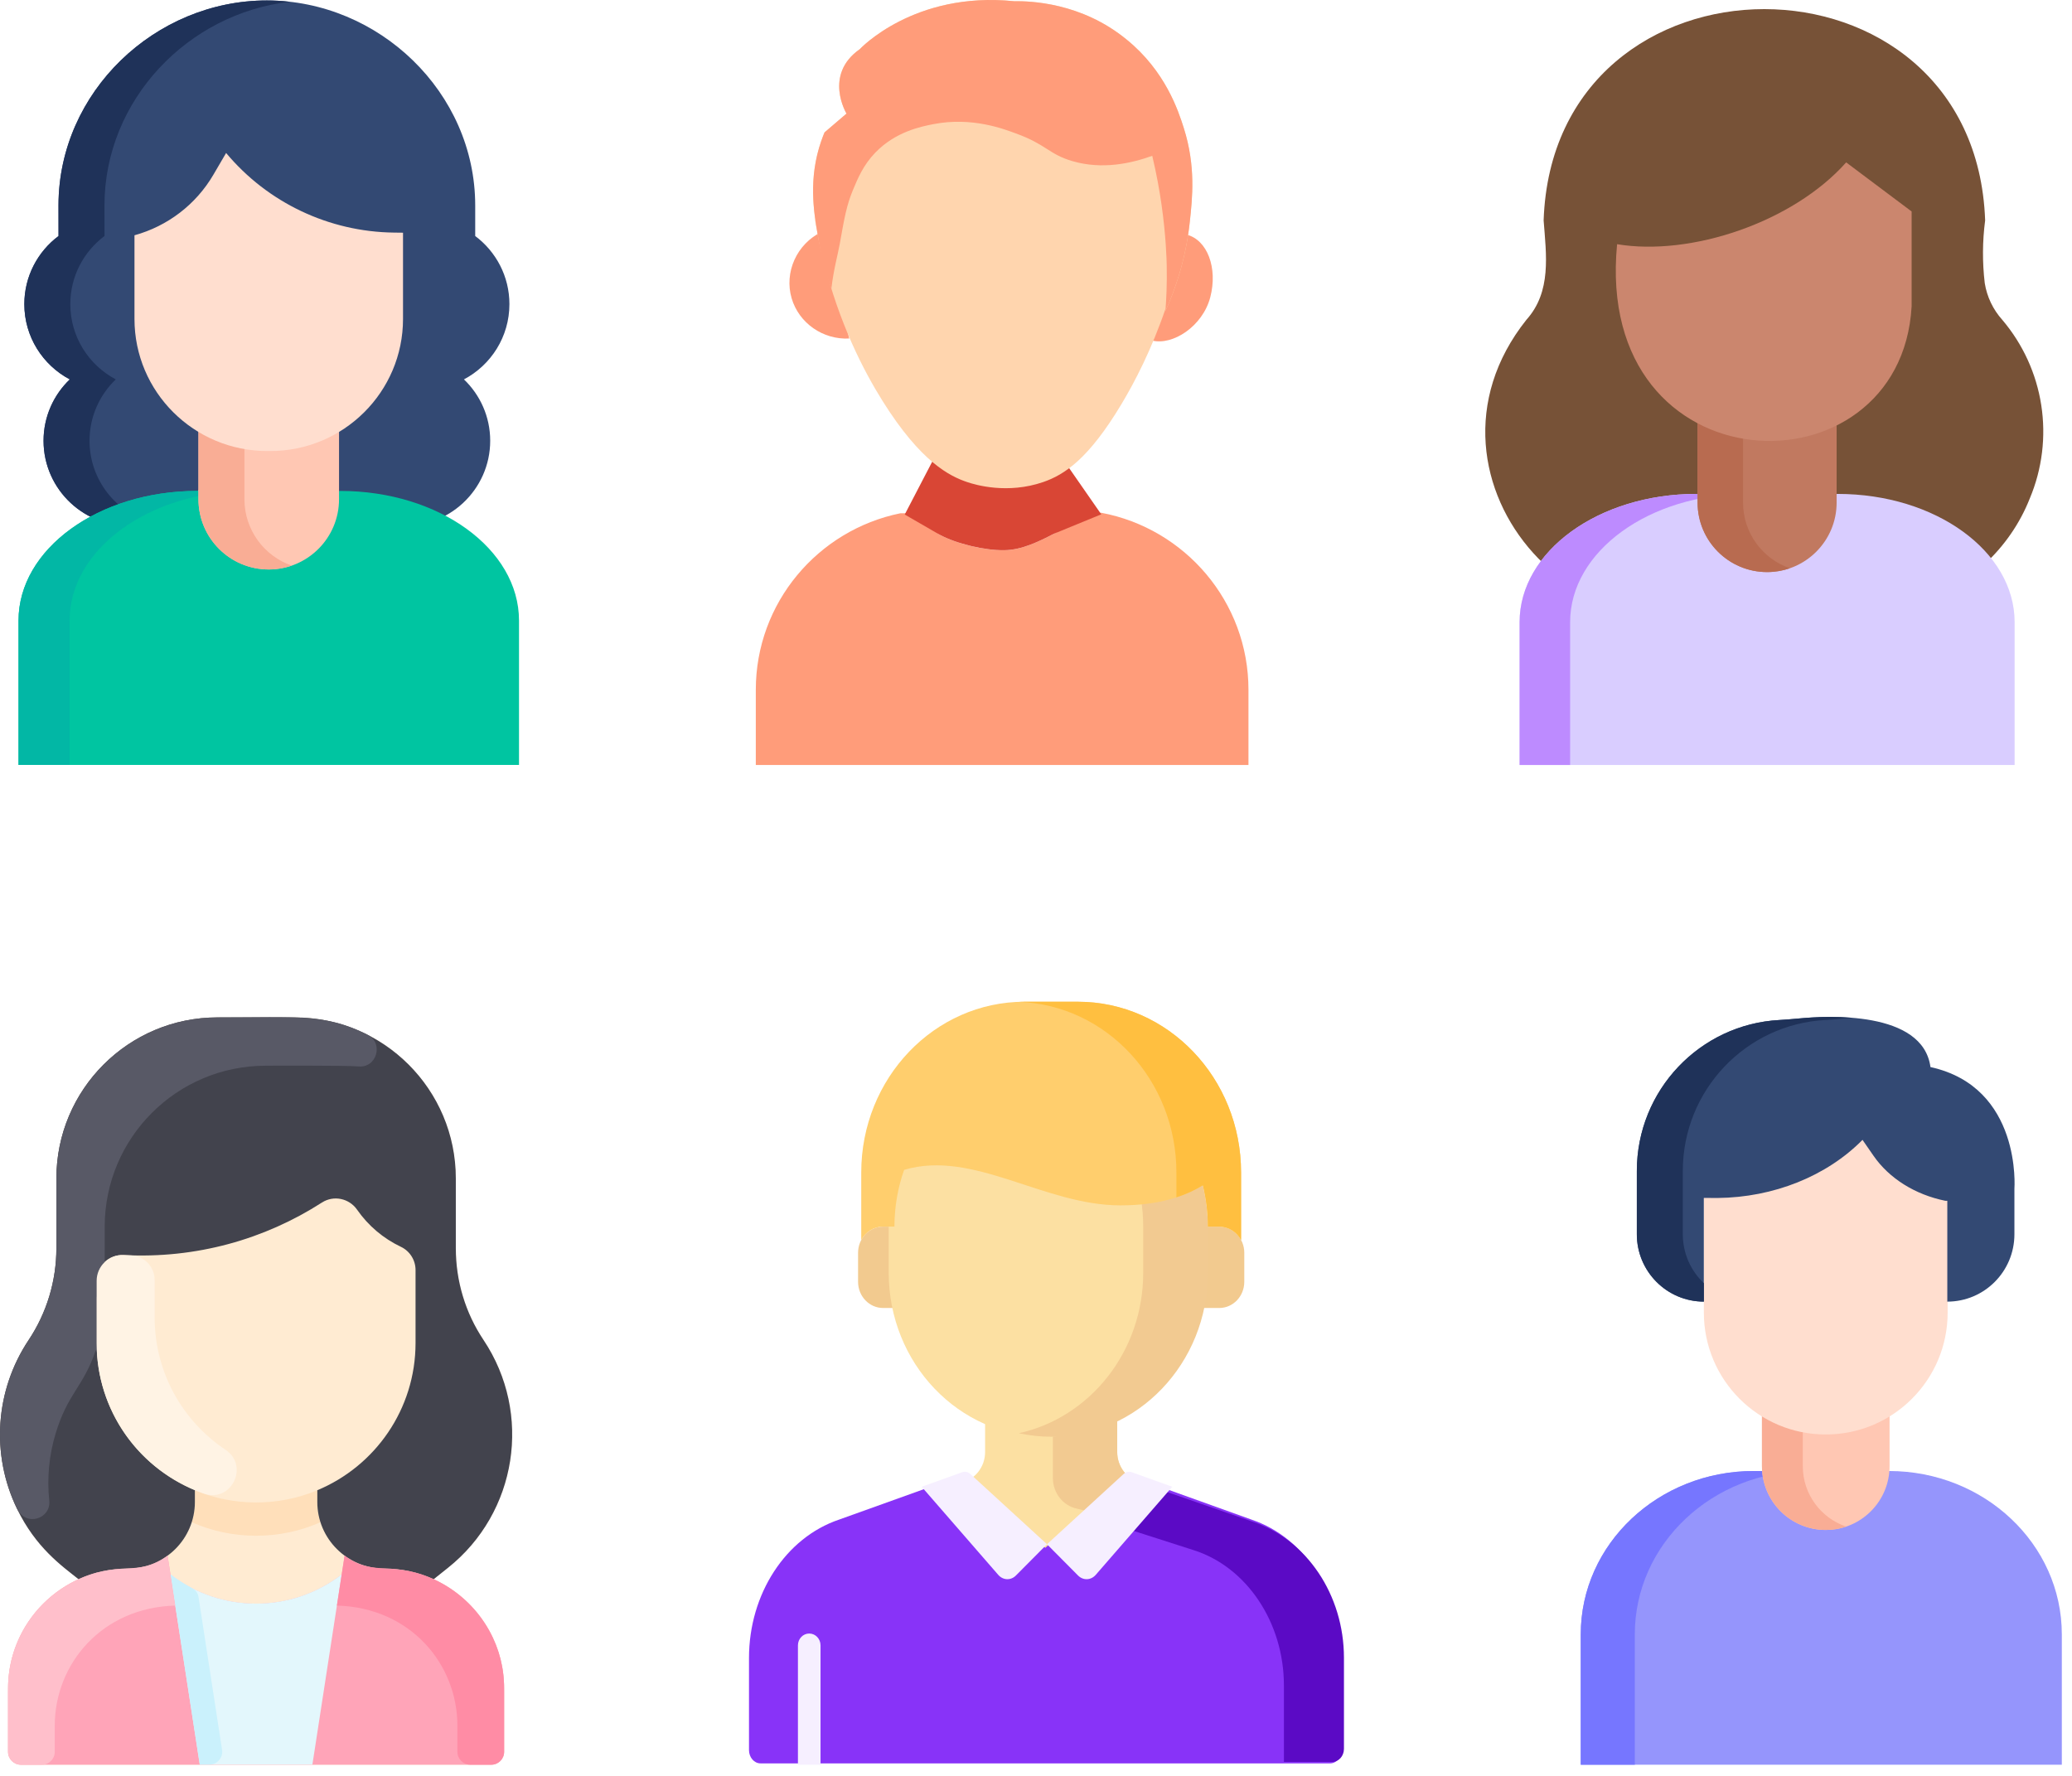 <svg width="175" height="150" viewBox="0 0 175 150" fill="none" xmlns="http://www.w3.org/2000/svg">
<path d="M39.186 32.045C41.47 30.836 43.025 28.443 43.025 25.688C43.025 23.336 41.89 21.248 40.136 19.935V17.347C40.129 7.786 31.993 0.039 22.538 0.039C13.095 0.039 4.964 7.767 4.94 17.316L4.943 19.935C3.19 21.248 2.055 23.336 2.055 25.688C2.055 28.443 3.61 30.836 5.894 32.045L5.908 32.033C4.534 33.343 3.678 35.185 3.678 37.228C3.678 41.371 7.195 44.696 11.419 44.406C15.04 44.157 17.95 41.187 18.126 37.578C18.248 35.07 17.08 32.827 15.226 31.45L18.44 25.322L26.945 25.68C26.945 28.041 28.088 30.137 29.854 31.45C28 32.827 26.832 35.07 26.954 37.578C27.13 41.187 30.04 44.157 33.661 44.406C37.885 44.696 41.402 41.371 41.402 37.228C41.402 35.186 40.545 33.343 39.172 32.033L39.186 32.045Z" fill="#334973"/>
<path d="M7.562 37.228C7.562 35.186 8.418 33.343 9.791 32.033L9.777 32.045C7.493 30.836 5.939 28.443 5.939 25.689C5.939 23.336 7.073 21.248 8.827 19.935L8.823 17.316C8.846 8.428 15.891 1.122 24.48 0.152C23.841 0.079 23.194 0.039 22.539 0.039C13.096 0.039 4.965 7.767 4.941 17.316L4.944 19.935C3.191 21.248 2.056 23.336 2.056 25.689C2.056 28.443 3.611 30.836 5.894 32.045L5.909 32.033C4.535 33.343 3.679 35.186 3.679 37.228C3.679 41.371 7.196 44.696 11.42 44.406C11.911 44.372 12.388 44.287 12.848 44.158C9.799 43.313 7.562 40.532 7.562 37.228Z" fill="#1F3259"/>
<path d="M43.835 64.612H1.565V52.414C1.565 46.368 8.325 41.466 16.664 41.466H28.736C37.075 41.466 43.835 46.368 43.835 52.414L43.835 64.612Z" fill="#00C5A1"/>
<path d="M20.978 41.466H16.664C8.325 41.466 1.565 46.368 1.565 52.414V64.612H5.879V52.414C5.879 46.368 12.639 41.466 20.978 41.466Z" fill="#02B7A5"/>
<path d="M22.699 48.1C19.42 48.1 16.762 45.442 16.762 42.164V28.87C16.762 28.436 17.114 28.084 17.548 28.084H27.849C28.283 28.084 28.635 28.436 28.635 28.87V42.164C28.635 45.442 25.977 48.1 22.699 48.1Z" fill="#FFC7B3"/>
<path d="M20.644 42.164V28.87C20.644 28.436 20.997 28.084 21.431 28.084H17.548C17.114 28.084 16.762 28.436 16.762 28.87V42.164C16.762 45.442 19.42 48.1 22.699 48.1C23.379 48.1 24.031 47.984 24.64 47.774C22.315 46.969 20.644 44.762 20.644 42.164Z" fill="#F9AD95"/>
<path d="M33.28 19.646C27.791 19.582 22.607 17.124 19.097 12.921L18.02 14.762C16.552 17.271 14.158 19.1 11.358 19.873V26.94C11.358 33.102 16.379 38.096 22.573 38.096H22.824C29.018 38.096 34.039 33.102 34.039 26.94V19.655L33.28 19.646Z" fill="#FFDECF"/>
<path d="M93.014 43.311L92.163 43.313L89.017 45.084C87.733 45.75 86.311 46.447 84.864 46.474L84.818 46.474C83.19 46.503 80.782 45.936 79.352 45.16L76.973 43.352L76.042 43.354C69.078 44.773 63.835 50.912 63.835 58.265V64.613H105.445V58.266C105.445 50.834 100.09 44.643 93.014 43.311Z" fill="#FF9C7A"/>
<path d="M89.944 39.027L87.545 39.908C86.626 40.246 85.663 40.428 84.693 40.474C83.147 40.548 81.616 40.141 80.213 39.489L78.859 38.756L76.412 43.459L79.35 45.158C80.781 45.933 83.188 46.501 84.816 46.472L84.862 46.471C86.309 46.445 87.731 45.748 89.015 45.081L93.011 43.442L89.944 39.027Z" fill="#D94635"/>
<path d="M69.408 19.576C67.286 20.601 66.216 23.004 66.862 25.199C67.476 27.283 69.496 28.707 71.727 28.593L69.628 19.796" fill="#FF9C7A"/>
<path d="M100.234 19.821C101.973 20.27 102.863 22.635 102.22 25.104C101.577 27.572 99.031 29.209 97.291 28.76L100.234 19.821Z" fill="#FF9C7A"/>
<path d="M99.986 10.826C99.514 9.336 98.424 5.998 95.153 3.341C91.33 0.198 86.985 0.084 85.635 0.101C77.19 -0.758 72.618 4.151 72.618 4.151C69.526 6.322 71.495 9.595 71.495 9.595C70.877 10.129 70.258 10.648 69.64 11.182C69.568 11.354 69.465 11.611 69.356 11.926C68.48 14.456 68.607 16.783 68.861 18.582H68.834C68.894 18.933 68.96 19.275 69.025 19.616C69.035 19.674 69.045 19.735 69.056 19.792C69.159 20.388 69.308 21.093 69.524 21.884C70.88 27.375 72.97 31.36 74.538 33.864C77.787 39.055 80.236 40.227 81.681 40.717C82.397 40.96 85.097 41.754 88.108 40.717C89.903 40.099 91.944 38.761 94.714 34.14C95.846 32.251 97.247 29.562 98.445 26.062C98.44 26.133 98.435 26.212 98.43 26.28C99.183 24.621 100.14 22.03 100.491 18.733C100.702 16.75 101.009 14.059 99.986 10.826Z" fill="#FFD5AE"/>
<path d="M70.933 20.561C71.311 18.414 71.511 17.316 72.037 16.053C72.457 15.045 72.916 13.944 73.918 12.901C75.637 11.112 77.807 10.687 78.833 10.486C82.151 9.835 84.901 10.946 85.782 11.264C88.384 12.203 88.58 13.03 90.582 13.612C93.103 14.342 95.527 13.807 97.318 13.159C97.699 14.762 97.94 16.158 98.099 17.263C98.481 19.927 98.531 21.942 98.541 22.432C98.572 23.978 98.507 25.291 98.43 26.28C99.183 24.622 100.14 22.03 100.491 18.733C100.702 16.75 101.01 14.06 99.986 10.826C99.515 9.336 98.425 5.998 95.154 3.341C91.33 0.198 86.986 0.084 85.635 0.101C77.19 -0.758 72.618 4.151 72.618 4.151C69.526 6.322 71.495 9.595 71.495 9.595C70.877 10.129 70.258 10.648 69.64 11.182C69.568 11.354 69.465 11.61 69.356 11.926C68.268 15.067 68.727 17.897 69.056 19.791C69.26 20.968 69.474 22.542 70.219 24.379C70.394 22.802 70.763 21.522 70.933 20.561Z" fill="#FF9C7A"/>
<path d="M171.443 42.081C168.037 50.743 157.012 54.859 149.013 49.33C134.506 58.582 118.163 40.522 128.919 27.011C131.057 24.631 130.594 21.525 130.374 18.616C131.2 -5.179 166.816 -5.179 167.664 18.616C167.433 20.374 167.422 22.154 167.631 23.915C167.816 25.067 168.329 26.142 169.108 27.011C170.85 29.062 171.991 31.556 172.403 34.216C172.815 36.876 172.483 39.599 171.443 42.081Z" fill="#775237"/>
<path d="M170.154 64.613H128.345V52.547C128.345 46.567 135.031 41.719 143.279 41.719H155.22C163.468 41.719 170.154 46.567 170.154 52.547L170.154 64.613Z" fill="#D9CDFF"/>
<path d="M147.546 41.719H143.279C135.031 41.719 128.345 46.567 128.345 52.547V64.613H132.612V52.547C132.612 46.567 139.298 41.719 147.546 41.719Z" fill="#BD8BFF"/>
<path d="M149.249 48.321C146.006 48.321 143.377 45.691 143.377 42.449V29.3C143.377 28.87 143.726 28.522 144.155 28.522H154.343C154.773 28.522 155.121 28.87 155.121 29.3V42.449C155.121 45.691 152.492 48.321 149.249 48.321Z" fill="#C17960"/>
<path d="M147.217 42.449V29.3C147.217 28.87 147.566 28.522 147.995 28.522H144.155C143.726 28.522 143.377 28.87 143.377 29.3V42.449C143.377 45.691 146.006 48.32 149.249 48.32C149.922 48.32 150.568 48.206 151.169 47.998C148.87 47.202 147.217 45.019 147.217 42.449Z" fill="#B86B50"/>
<path d="M161.455 17.862V25.878C160.537 42.136 134.569 41.447 136.579 20.626C142.812 21.664 151.425 18.778 155.927 13.716L161.455 17.862Z" fill="#CB866E"/>
<path d="M42.579 142.628V147.969C42.579 148.57 42.092 149.057 41.491 149.057H1.769C1.168 149.057 0.681 148.57 0.681 147.969V142.628C0.681 138.521 3.123 134.983 6.634 133.388C5.201 132.248 3.018 130.716 1.429 127.42C-0.784 122.836 -0.405 117.428 2.414 113.195C3.946 110.896 4.762 108.197 4.762 105.435V99.541C4.762 92.028 10.852 85.937 18.365 85.937H24.895C32.408 85.937 38.498 92.03 38.498 99.543C38.498 105.783 38.346 107.006 39.098 109.488C40.16 112.997 41.562 113.432 42.643 117.004C44.343 122.618 42.463 128.742 37.832 132.428L36.627 133.388C40.138 134.983 42.579 138.521 42.579 142.628Z" fill="#FFEBD2"/>
<path d="M27.065 128.575C23.628 130.108 19.587 130.088 16.196 128.575C16.509 127.6 16.461 126.924 16.461 125.877C19.68 127.217 23.428 127.281 26.8 125.877C26.8 126.909 26.751 127.594 27.065 128.575Z" fill="#FFDFBA"/>
<path d="M42.579 142.628V147.968C42.579 148.57 42.092 149.057 41.491 149.057H1.769C1.168 149.057 0.681 148.57 0.681 147.968V142.628C0.681 137.027 5.221 132.484 10.825 132.484C12.069 132.484 13.22 132.081 14.153 131.398L14.398 132.983C18.656 136.279 24.604 136.279 28.862 132.983L29.107 131.398C31.642 133.253 33.069 131.773 36.627 133.387C40.138 134.982 42.579 138.521 42.579 142.628Z" fill="#FFA4B8"/>
<path d="M28.861 132.975L26.385 149.049H16.873L14.398 132.975C18.656 136.271 24.603 136.271 28.861 132.975Z" fill="#E3F7FC"/>
<path d="M17.679 149.049H16.873L14.398 132.975C16.042 134.249 16.641 134.073 16.772 134.924L18.755 147.795C18.856 148.454 18.346 149.049 17.679 149.049Z" fill="#CAF1FC"/>
<path d="M40.833 113.174C44.991 119.396 43.685 127.769 37.832 132.428L36.627 133.388C35.349 132.808 33.93 132.484 32.435 132.484C29.334 132.484 26.799 129.978 26.799 126.861V125.873C31.672 123.846 35.097 119.04 35.097 113.434V107.276C35.097 106.437 34.616 105.672 33.859 105.312C32.375 104.607 31.104 103.533 30.161 102.179C29.488 101.212 28.18 100.935 27.189 101.573C22.349 104.685 16.564 106.327 10.441 106.008C9.201 105.944 8.163 106.94 8.163 108.183V113.434C8.163 119.04 11.588 123.846 16.461 125.873V126.861C16.461 129.975 13.93 132.484 10.825 132.484C9.33 132.484 7.911 132.808 6.634 133.388C5.207 132.252 3.018 130.717 1.429 127.42C-0.782 122.839 -0.407 117.43 2.414 113.195C3.946 110.896 4.762 108.197 4.762 105.435C4.762 105.352 4.762 102.787 4.762 99.541C4.762 92.029 10.852 85.937 18.365 85.937H24.895C32.408 85.937 38.498 92.028 38.498 99.541V105.435C38.498 108.188 39.302 110.886 40.833 113.174Z" fill="#42434D"/>
<path d="M31.041 87.399C32.43 88.104 31.826 90.224 30.276 90.077C29.247 89.98 22.311 90.016 22.447 90.016C14.934 90.016 8.843 96.106 8.843 103.619V107.995C8.843 108.973 8.163 108.941 8.163 109.733C8.163 116.918 8.192 113.743 8.087 114.053C7.02 117.192 5.738 117.647 4.698 121.082C4.132 122.953 3.965 124.881 4.161 126.751C4.321 128.277 2.196 129.007 1.429 127.417C-0.767 122.866 -0.423 117.454 2.414 113.192C3.946 110.893 4.762 108.194 4.762 105.433V99.538C4.762 92.025 10.853 85.935 18.366 85.935C25.16 85.935 27.496 85.601 31.041 87.399Z" fill="#585966"/>
<path d="M17.224 126.156C11.677 124.206 8.163 119.103 8.163 113.437V108.186C8.163 106.948 9.195 105.952 10.431 106.011C10.431 106.011 10.783 106.029 11.056 106.037C12.175 106.071 13.06 106.994 13.06 108.112V111.26C13.06 115.998 15.476 120.067 19.048 122.459C21.081 123.819 19.531 126.966 17.224 126.156Z" fill="#FFF3E4"/>
<path d="M14.804 135.615C8.589 135.784 4.625 140.561 4.625 145.756V147.968C4.625 148.57 4.138 149.057 3.537 149.057H1.769C1.167 149.057 0.68 148.57 0.68 147.968C0.68 142.073 0.674 142.442 0.698 142.035C0.858 138.675 2.829 135.32 6.273 133.56C9.992 131.698 11.639 133.285 14.153 131.398C14.463 133.4 14.318 132.461 14.804 135.615Z" fill="#FFBFCB"/>
<path d="M28.454 135.615C34.668 135.784 38.632 140.561 38.632 145.756V147.968C38.632 148.57 39.119 149.057 39.72 149.057H41.489C42.09 149.057 42.577 148.57 42.577 147.968C42.577 142.073 42.583 142.442 42.559 142.035C42.399 138.675 40.428 135.32 36.984 133.56C33.265 131.698 31.618 133.285 29.104 131.398C28.794 133.4 28.939 132.461 28.454 135.615Z" fill="#FF8CA5"/>
<path d="M96.385 125.228C95.207 124.981 94.36 123.898 94.36 122.641V116.693H88.781H83.201V122.641C83.201 123.898 82.354 124.981 81.176 125.228L79.816 125.514V135.066H88.781H97.745V125.514L96.385 125.228Z" fill="#FCE0A2"/>
<path d="M88.926 116.693V124.839C88.926 126.096 89.773 127.178 90.951 127.426L92.407 127.798L97.743 129.408V125.514L96.383 125.228C95.205 124.981 94.358 123.898 94.358 122.641V116.693L88.926 116.693Z" fill="#F2CA91"/>
<path d="M105.721 128.36L95.443 124.672C95.203 124.586 94.942 124.642 94.745 124.822L88.286 130.739L81.826 124.822C81.629 124.642 81.368 124.586 81.129 124.672L70.85 128.36C66.35 129.885 63.26 134.64 63.26 140.039V147.822C63.26 148.441 63.696 148.944 64.235 148.944H112.336C112.875 148.944 113.311 148.441 113.311 147.822V140.039C113.311 134.64 110.221 129.885 105.721 128.36Z" fill="#8833F8"/>
<path d="M105.762 128.517L95.272 124.878C95.027 124.793 94.76 124.849 94.56 125.027L91.326 127.889L100.804 130.93C105.285 132.344 108.439 137.034 108.439 142.36V148.821H112.515C113.064 148.821 113.51 148.325 113.51 147.714V140.037C113.51 134.711 110.356 130.021 105.762 128.517Z" fill="#5B0AC5"/>
<path d="M68.347 137.976C67.82 137.976 67.393 138.424 67.393 138.975V149.057H69.302V138.975C69.302 138.424 68.875 137.976 68.347 137.976Z" fill="#F6EFFF"/>
<path d="M102.977 110.48H100.71V103.603H102.977C104.145 103.603 105.092 104.593 105.092 105.816V108.268C105.092 109.49 104.145 110.48 102.977 110.48Z" fill="#F2CA8F"/>
<path d="M74.588 110.48H76.855V103.603H74.588C73.419 103.603 72.472 104.593 72.472 105.816V108.268C72.472 109.49 73.419 110.48 74.588 110.48Z" fill="#F2CA8F"/>
<path d="M88.296 121.352C80.986 121.352 75.06 115.153 75.06 107.506V103.614C75.06 95.967 80.986 89.768 88.296 89.768C95.605 89.768 101.531 95.967 101.531 103.614V107.506C101.531 115.153 95.605 121.352 88.296 121.352Z" fill="#FCE0A2"/>
<path d="M88.781 89.768C87.845 89.768 86.932 89.87 86.05 90.064C92.05 91.38 96.555 96.947 96.555 103.614V107.506C96.555 114.174 92.05 119.74 86.05 121.057C86.932 121.25 87.845 121.352 88.781 121.352C96.091 121.352 102.016 115.153 102.016 107.506V103.614C102.016 95.967 96.091 89.768 88.781 89.768Z" fill="#F2CA91"/>
<path d="M91.032 84.612H86.528C78.913 84.612 72.74 91.07 72.74 99.037V104.735C73.103 104.06 73.792 103.604 74.585 103.604H75.544C75.545 101.919 75.834 100.305 76.362 98.812C82.214 97.078 88.162 101.812 94.631 101.812C97.862 101.812 100.067 101.055 101.558 100.13L101.593 100.13C101.868 101.24 102.014 102.404 102.015 103.604H102.975C103.767 103.604 104.457 104.06 104.819 104.735V99.037C104.819 91.07 98.646 84.612 91.032 84.612Z" fill="#FFCE6D"/>
<path d="M91.033 84.612H86.529C86.369 84.612 86.21 84.616 86.05 84.622C93.443 84.886 99.359 91.238 99.359 99.037V101.135C100.225 100.854 100.953 100.507 101.56 100.13L101.594 100.13C101.869 101.24 102.016 102.404 102.016 103.604H102.976C103.769 103.604 104.458 104.06 104.821 104.735V99.037C104.821 91.07 98.648 84.612 91.033 84.612Z" fill="#FFBF40"/>
<path d="M88.428 130.434L85.805 133.075C85.371 133.512 84.717 133.487 84.309 133.018L77.844 125.58L81.26 124.353C81.5 124.267 81.762 124.323 81.958 124.504L88.428 130.434Z" fill="#F6EFFF"/>
<path d="M88.428 130.434L91.05 133.075C91.485 133.512 92.139 133.487 92.547 133.018L99.011 125.58L95.596 124.353C95.356 124.267 95.094 124.323 94.897 124.504L88.428 130.434Z" fill="#F6EFFF"/>
<path d="M174.14 149.057H133.51V138.045C133.51 130.425 140.051 124.248 148.119 124.248H159.531C167.599 124.248 174.14 130.425 174.14 138.045V149.057Z" fill="#9595FC"/>
<path d="M152.684 124.248H148.119C140.051 124.248 133.51 130.425 133.51 138.045V149.057H138.075V138.045C138.075 130.425 144.616 124.248 152.684 124.248Z" fill="#7676FF"/>
<path d="M154.203 129.227C151.226 129.227 148.813 126.814 148.813 123.837V110.966H159.592V123.837C159.592 126.814 157.179 129.227 154.203 129.227Z" fill="#FFC7B3"/>
<path d="M152.263 123.837V110.966H148.813V123.837C148.813 126.814 151.226 129.227 154.203 129.227C154.806 129.227 155.386 129.126 155.928 128.943C153.797 128.224 152.263 126.21 152.263 123.837Z" fill="#F9AD95"/>
<path d="M164.497 96.3H143.907V110.868C143.907 116.554 148.517 121.163 154.202 121.163C159.888 121.163 164.497 116.554 164.497 110.868V96.3Z" fill="#FFDECF"/>
<path d="M163.046 90.129C162.399 85.339 154.33 85.778 151.753 86.042C151.266 86.092 150.777 86.129 150.288 86.155C143.576 86.51 138.244 92.085 138.244 98.909V104.253C138.244 107.395 140.781 109.942 143.912 109.942L143.904 109.928V101.182L145.065 101.188C149.802 101.141 154.277 99.347 157.307 96.279L158.237 97.623C159.56 99.536 161.755 100.91 164.311 101.427H164.468V109.942C167.598 109.942 170.136 107.395 170.136 104.253V100.411C170.136 100.411 170.787 91.829 163.046 90.129Z" fill="#334973"/>
<path d="M142.129 104.251V98.907C142.129 92.083 147.462 86.508 154.173 86.154C154.97 86.117 155.64 86.031 156.461 85.969C153.722 85.759 152.337 86.032 150.293 86.154C143.582 86.508 138.249 92.083 138.249 98.907V104.251C138.249 107.393 140.786 109.94 143.917 109.94L143.909 109.927V108.388C142.814 107.351 142.129 105.882 142.129 104.251Z" fill="#1F3259"/>
</svg>
